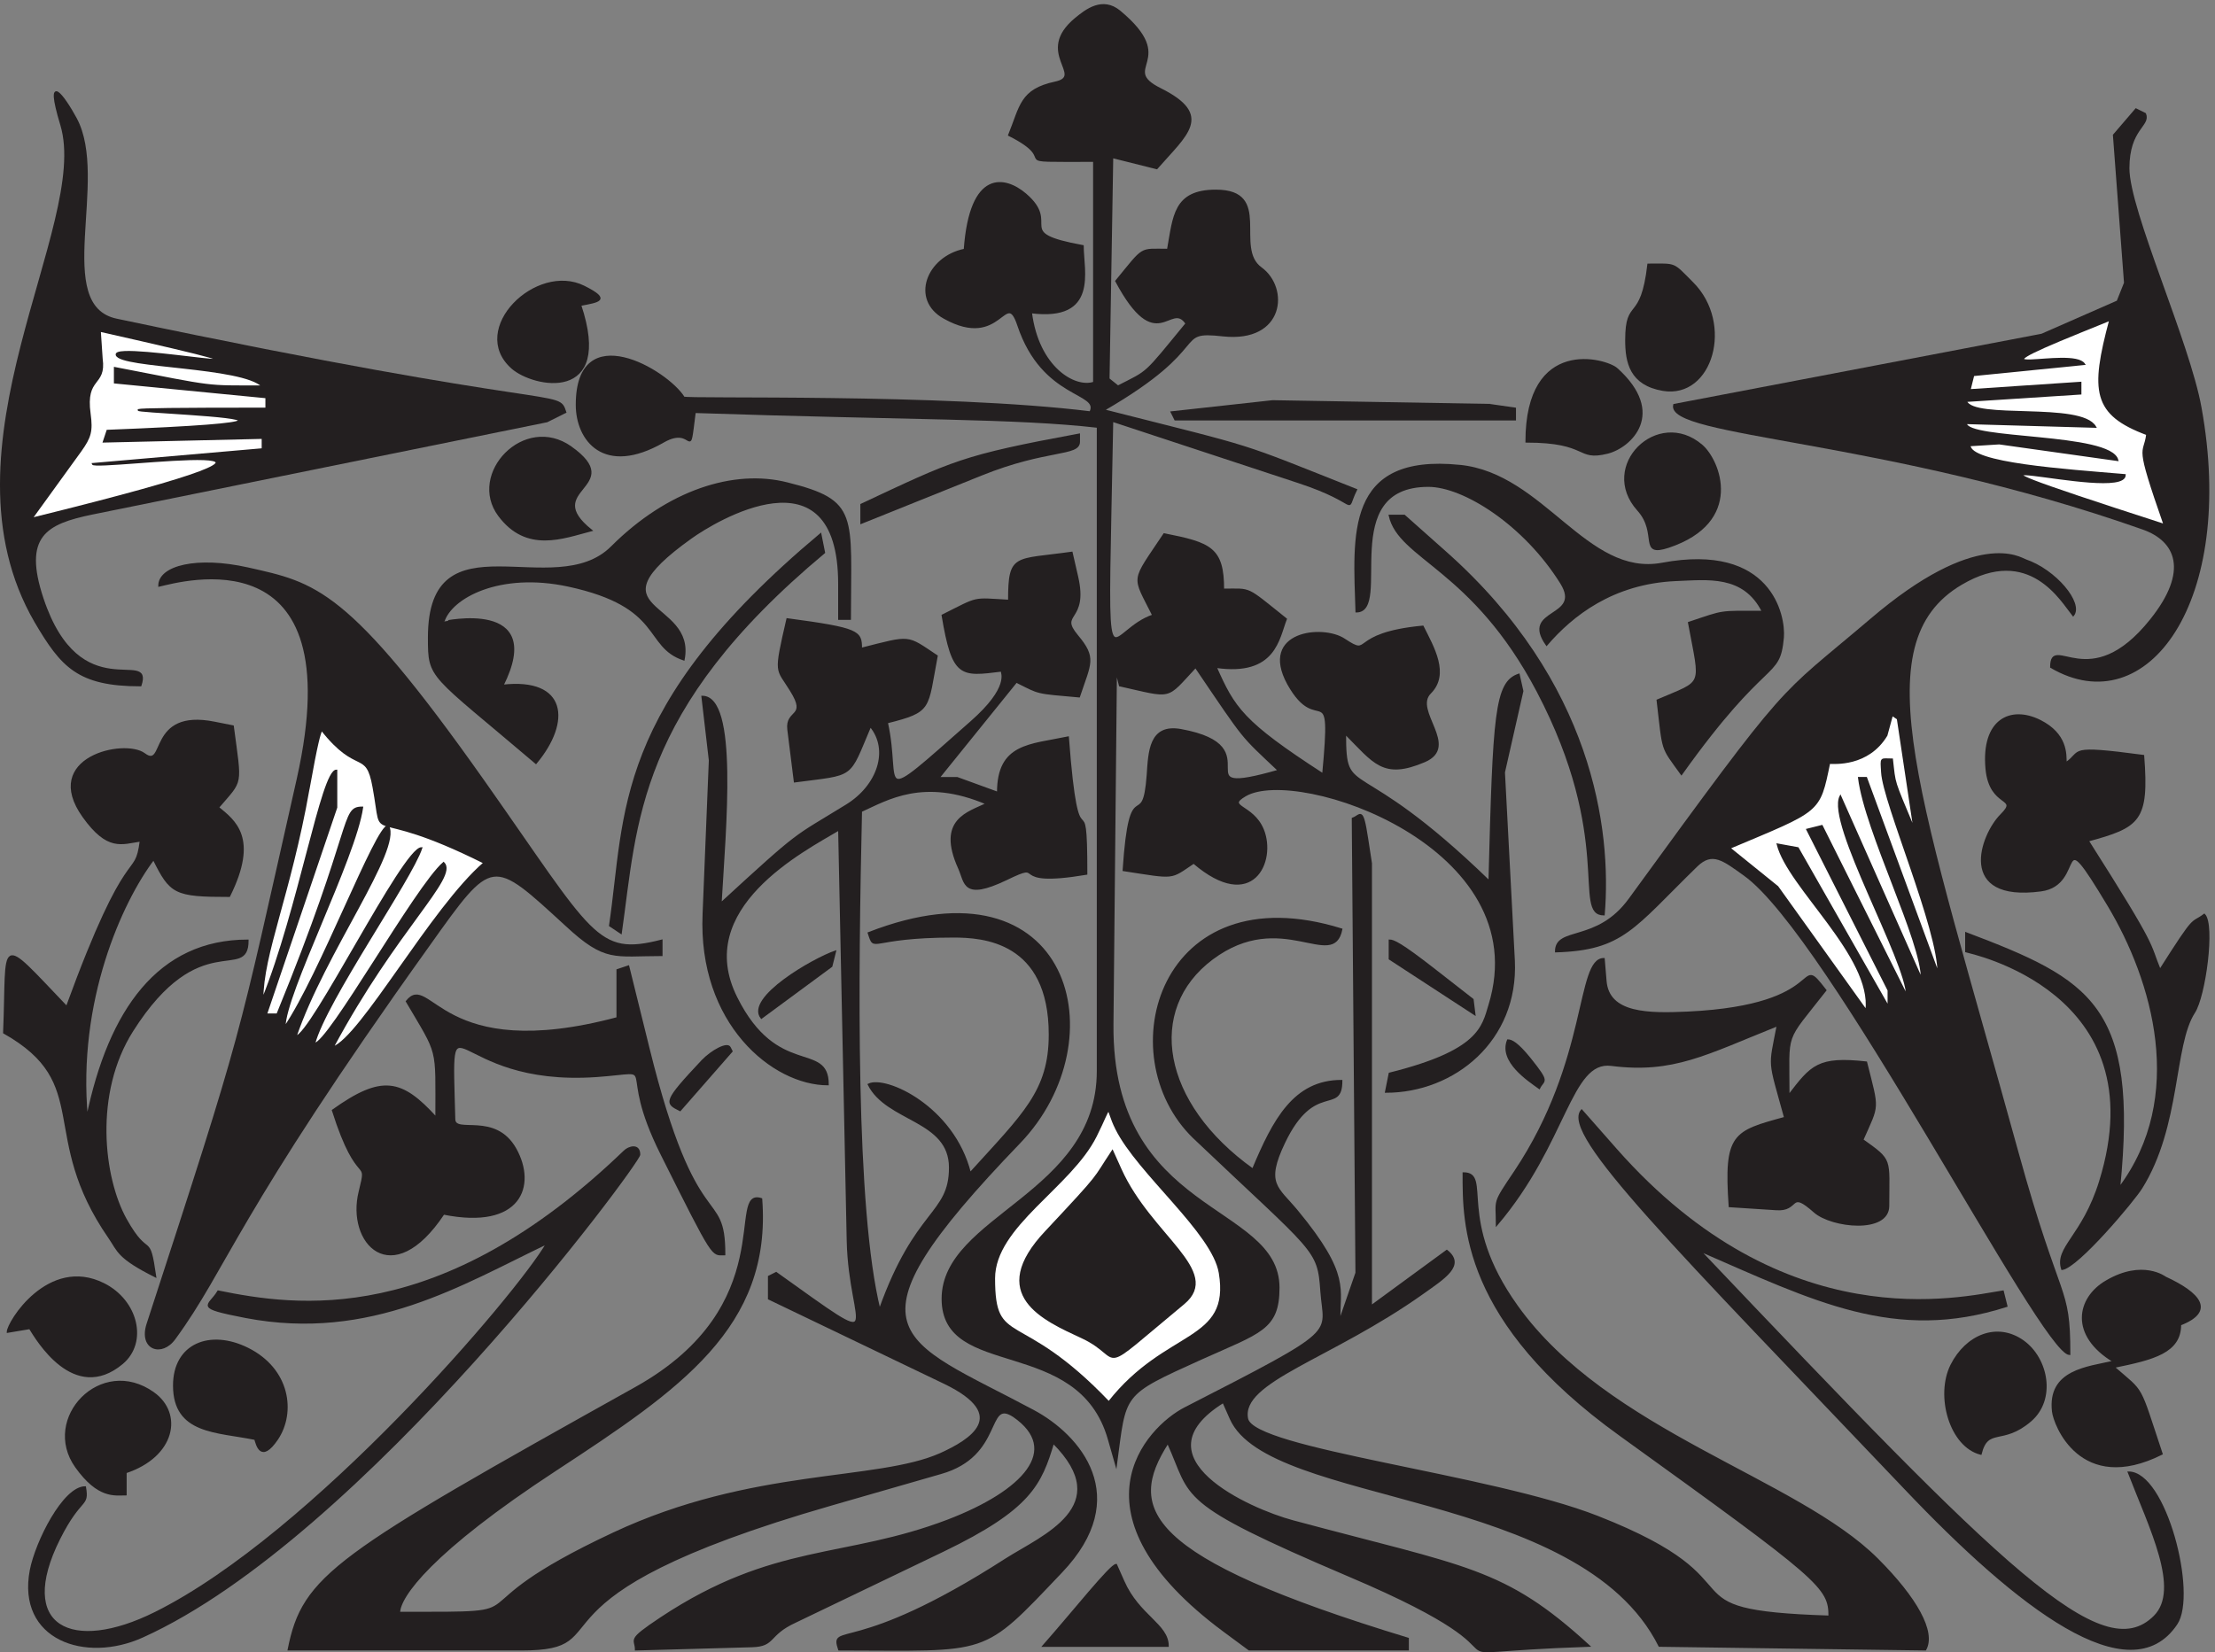 <svg xmlns="http://www.w3.org/2000/svg" xml:space="preserve" width="286.689" height="213.902"><rect width="100%" height="100%" fill="#808080" stroke="none"/><path d="M1089.73 1596.92c58.03-48.32-2-54.86 39.58-75.53 51.69-25.81 24.96-44.48-3.6-77.27l-43.18 10.82-3.6-215.77 9.02-7.24c30.79 15.79 24.51 9.95 66.55 61.14-15.54 23.2-28.56-33.23-68.37 41.34 28.1 34.19 22.27 30.61 50.38 30.61 5.82 32.09 5.82 57.56 46.72 57.56 55.29 0 16.62-55.81 44.04-75.53 26.78-19.53 22.05-71.94-36.84-65.67-50.78 5.67-7.89-9.85-116.41-72.56 155.99-39.59 125.6-29.91 245.84-77.53-12.34-24.77 7.19-13.52-56.61 7.41l-180.72 59.57-1.77-88.34c-3.6-176.871-1.6-115.301 41.35-100.91-19.99 40.2-21.36 30.78 10.8 79.1 45.18-8.98 57.52-13.52 57.52-53.9 28.1 0 20.9 3.32 61.11-28.77-7.42-18.669-10.33-55.126-68.31-46.751 17.76-39.769 25.42-53.289 104.3-104.308 9.42 100.035-4.29 34.363-34.16 88.086-27.42 50.582 33.93 57.125 54.83 43.171 27.88-18.402 2.69 5.579 76.43 12.559 10.11-20.234 25.59-46.312 7.2-64.715-17.31-17.265 28.5-51.89-5.43-66.543-40.44-17.265-49.01-1.308-77.28 27.035 0-66.543 8.74-16.394 140.22-143.898 4.29 162.738 5.83 193.785 28.73 201.375l3.61-16.137-17.94-79.101 9.65-183.407c3.6-77.535-58.43-127.675-124.75-127.675l3.6 17.961c87.68 21.808 90.6 45.175 97.1 66.543 47.64 154.628-186.77 233.554-237.32 204.078-20-11.688 6.96-8.719 17.07-33.227 12.57-30.613-10.11-81.371-67.45-32.355-23.59-15.786-17.08-15.09-68.32-7.243 6.52 98.204 19.14 34.364 23.42 92.622 1.55 22.5 2 49.449 32.33 44.043 91.68-16.657-3.6-67.852 95.28-39.594-37.99 36.015-31.02 27.211-80.89 100.73-29.64-31.746-21.35-29.652-73.73-17.969l-3.6 14.391-3.37-344.312C1081.21 424 1244.35 436.82 1244.35 354.582c0-40.473-17.94-43.352-75.51-69.25-78.66-35.672-73.23-32.531-82.71-103.352l-7.2 25.211c-29.19 102.207-161.758 57.731-161.758 136.571 0 80.5 151.018 101.429 151.018 221.609v627.059c-79.792 9.16-182.948 7.41-391.948 14.39-6.566-52.16 0-11.25-30.613-28.78-57.977-33.32-84.481 1.74-84.481 35.93 0 85.38 87.848 33.49 104.301 7.24 1.539-2.53 252.348 3.31 395.551-14.39 10.11 20.23-46.1 12.56-70.148 84.5-12.567 37.51-16.164-23.89-71.911 7.16-32.617 17.96-16.394 59.3 19.762 66.54 5.656 78.23 39.582 70.82 59.348 53.9 34.839-29.83-14.395-37.5 55.749-50.32 0-24.25 14.62-72.83-50.38-64.71 6.74-53.47 42.27-74.66 61.17-68.29v215.67c-92.586 0-28.55-2-82.703 25.21 11.422 28.08 11.195 44.04 44.953 51.28 29.64 6.28-20.05 28.95 19.76 62.01 10.34 8.54 26.28 21.1 43.13 7.15" style="fill:#231f20;fill-opacity:1;fill-rule:evenodd;stroke:none" transform="matrix(.133 0 0 -.133 0 213.865)"/><path d="M1089.73 1596.92c58.03-48.32-2-54.86 39.58-75.53 51.69-25.81 24.96-44.48-3.6-77.27l-43.18 10.82-3.6-215.77 9.02-7.24c30.79 15.79 24.51 9.95 66.55 61.14-15.54 23.2-28.56-33.23-68.37 41.34 28.1 34.19 22.27 30.61 50.38 30.61 5.82 32.09 5.82 57.56 46.72 57.56 55.29 0 16.62-55.81 44.04-75.53 26.78-19.53 22.05-71.94-36.84-65.67-50.78 5.67-7.89-9.85-116.41-72.56 155.99-39.59 125.6-29.91 245.84-77.53-12.34-24.77 7.19-13.52-56.61 7.41l-180.72 59.57-1.77-88.34c-3.6-176.871-1.6-115.301 41.35-100.91-19.99 40.2-21.36 30.78 10.8 79.1 45.18-8.98 57.52-13.52 57.52-53.9 28.1 0 20.9 3.32 61.11-28.77-7.42-18.669-10.33-55.126-68.31-46.751 17.76-39.769 25.42-53.289 104.3-104.308 9.42 100.035-4.29 34.363-34.16 88.086-27.42 50.582 33.93 57.125 54.83 43.171 27.88-18.402 2.69 5.579 76.43 12.559 10.11-20.234 25.59-46.312 7.2-64.715-17.31-17.265 28.5-51.89-5.43-66.543-40.44-17.265-49.01-1.308-77.28 27.035 0-66.543 8.74-16.394 140.22-143.898 4.29 162.738 5.83 193.785 28.73 201.375l3.61-16.137-17.94-79.101 9.65-183.407c3.6-77.535-58.43-127.675-124.75-127.675l3.6 17.961c87.68 21.808 90.6 45.175 97.1 66.543 47.64 154.628-186.77 233.554-237.32 204.078-20-11.688 6.96-8.719 17.07-33.227 12.57-30.613-10.11-81.371-67.45-32.355-23.59-15.786-17.08-15.09-68.32-7.243 6.52 98.204 19.14 34.364 23.42 92.622 1.55 22.5 2 49.449 32.33 44.043 91.68-16.657-3.6-67.852 95.28-39.594-37.99 36.015-31.02 27.211-80.89 100.73-29.64-31.746-21.35-29.652-73.73-17.969l-3.6 14.391-3.37-344.312C1081.21 424 1244.35 436.82 1244.35 354.582c0-40.473-17.94-43.352-75.51-69.25-78.66-35.672-73.23-32.531-82.71-103.352l-7.2 25.211c-29.19 102.207-161.758 57.731-161.758 136.571 0 80.5 151.018 101.429 151.018 221.609v627.059c-79.792 9.16-182.948 7.41-391.948 14.39-6.566-52.16 0-11.25-30.613-28.78-57.977-33.32-84.481 1.74-84.481 35.93 0 85.38 87.848 33.49 104.301 7.24 1.539-2.53 252.348 3.31 395.551-14.39 10.11 20.23-46.1 12.56-70.148 84.5-12.567 37.51-16.164-23.89-71.911 7.16-32.617 17.96-16.394 59.3 19.762 66.54 5.656 78.23 39.582 70.82 59.348 53.9 34.839-29.83-14.395-37.5 55.749-50.32 0-24.25 14.62-72.83-50.38-64.71 6.74-53.47 42.27-74.66 61.17-68.29v215.67c-92.586 0-28.55-2-82.703 25.21 11.422 28.08 11.195 44.04 44.953 51.28 29.64 6.28-20.05 28.95 19.76 62.01 10.34 8.54 26.28 21.1 43.13 7.15z" style="fill:none;stroke:#231f20;stroke-width:1.667;stroke-linecap:butt;stroke-linejoin:miter;stroke-miterlimit:10;stroke-dasharray:none;stroke-opacity:1" transform="matrix(.133 0 0 -.133 0 213.865)"/><path d="M73.91 1492.63c31.942-59.29-24.238-182.68 39.797-195.7 437.719-92.37 428.965-67.17 436.594-90.13l-17.965-8.98-442.68-89.86c-44.719-9.24-68.543-21.35-48.101-82.7 36.187-108.315 107.664-47.42 95.3-84.49-60.914 0-76.847 18.421-102.476 62-98.645 169.9 54.601 386.07 25.176 483.59-16.422 54.15 2.668 27.85 14.355 6.27" style="fill:#231f20;fill-opacity:1;fill-rule:evenodd;stroke:none" transform="matrix(.133 0 0 -.133 0 213.865)"/><path d="M73.91 1492.63c31.942-59.29-24.238-182.68 39.797-195.7 437.719-92.37 428.965-67.17 436.594-90.13l-17.965-8.98-442.68-89.86c-44.719-9.24-68.543-21.35-48.101-82.7 36.187-108.315 107.664-47.42 95.3-84.49-60.914 0-76.847 18.421-102.476 62-98.645 169.9 54.601 386.07 25.176 483.59-16.422 54.15 2.668 27.85 14.355 6.27z" style="fill:none;stroke:#231f20;stroke-width:1.667;stroke-linecap:butt;stroke-linejoin:miter;stroke-miterlimit:10;stroke-dasharray:none;stroke-opacity:1" transform="matrix(.133 0 0 -.133 0 213.865)"/><path d="M2087.64 1497.21c4.71-11.71-16.2-14.15-16.2-53.04 0-41.14 58.68-169.04 70.15-232.87 34.14-188.12-52.39-307.265-145.65-252.655 0 33.742 37.29-29 97.09 45.855 38.44 47.89 24.94 77.33-7.41 88.79-250.59 88.57-464.33 89.7-456.48 120.71l357.8 68.32 73.74 32.36 7.17 17.98-10.8 143.87 21.59 25.17 9-4.49" style="fill:#231f20;fill-opacity:1;fill-rule:evenodd;stroke:none" transform="matrix(.133 0 0 -.133 0 213.865)"/><path d="M2087.64 1497.21c4.71-11.71-16.2-14.15-16.2-53.04 0-41.14 58.68-169.04 70.15-232.87 34.14-188.12-52.39-307.265-145.65-252.655 0 33.742 37.29-29 97.09 45.855 38.44 47.89 24.94 77.33-7.41 88.79-250.59 88.57-464.33 89.7-456.48 120.71l357.8 68.32 73.74 32.36 7.17 17.98-10.8 143.87 21.59 25.17z" style="fill:none;stroke:#231f20;stroke-width:1.667;stroke-linecap:butt;stroke-linejoin:miter;stroke-miterlimit:10;stroke-dasharray:none;stroke-opacity:1" transform="matrix(.133 0 0 -.133 0 213.865)"/><path d="M1647.14 1332.61c39.57-39.55 18.88-112.15-28.77-104.28-31.7 5.4-35.97 26.97-35.97 48.55 0 42.02 14.83 15.5 21.58 73.71 27.88 0 23.16 2.03 43.16-17.98" style="fill:#231f20;fill-opacity:1;fill-rule:evenodd;stroke:none" transform="matrix(.133 0 0 -.133 0 213.865)"/><path d="M1647.14 1332.61c39.57-39.55 18.88-112.15-28.77-104.28-31.7 5.4-35.97 26.97-35.97 48.55 0 42.02 14.83 15.5 21.58 73.71 27.88 0 23.16 2.03 43.16-17.98z" style="fill:none;stroke:#231f20;stroke-width:1.667;stroke-linecap:butt;stroke-linejoin:miter;stroke-miterlimit:10;stroke-dasharray:none;stroke-opacity:1" transform="matrix(.133 0 0 -.133 0 213.865)"/><path d="M568.383 1329.05c26.527-13.26 13.715-14.61-3.59-17.98 31.91-95.55-45.855-79.59-66.531-61.15-42.25 37.54 23.828 102.29 70.121 79.13" style="fill:#231f20;fill-opacity:1;fill-rule:evenodd;stroke:none" transform="matrix(.133 0 0 -.133 0 213.865)"/><path d="M568.383 1329.05c26.527-13.26 13.715-14.61-3.59-17.98 31.91-95.55-45.855-79.59-66.531-61.15-42.25 37.54 23.828 102.29 70.121 79.13z" style="fill:none;stroke:#231f20;stroke-width:1.667;stroke-linecap:butt;stroke-linejoin:miter;stroke-miterlimit:10;stroke-dasharray:none;stroke-opacity:1" transform="matrix(.133 0 0 -.133 0 213.865)"/><path d="M2024.72 1284.99c-121.8-49.43-8.09-13.93 3.58-31.45l-107.86-10.79-3.58-14.37 107.86 7.18v-10.77l-111.46-7.2c6.97-19.09 112.13-1.12 125.84-25.16l-125.84 3.59c0-16.85 140.89-9.65 147.42-35.94l-115.06 16.18-28.76-1.8c0-17.75 92.8-23.82 151-28.76 0-28.75-249.21 44.48 38.43-48.52-28.99 82.89-19.56 66.27-16.86 88.07-52.35 19.54-54.59 41.77-35.95 111.42l-28.76-11.68" style="fill:#fff;fill-opacity:1;fill-rule:evenodd;stroke:none" transform="matrix(.133 0 0 -.133 0 213.865)"/><path d="M2024.72 1284.99c-121.8-49.43-8.09-13.93 3.58-31.45l-107.86-10.79-3.58-14.37 107.86 7.18v-10.77l-111.46-7.2c6.97-19.09 112.13-1.12 125.84-25.16l-125.84 3.59c0-16.85 140.89-9.65 147.42-35.94l-115.06 16.18-28.76-1.8c0-17.75 92.8-23.82 151-28.76 0-28.75-249.21 44.48 38.43-48.52-28.99 82.89-19.56 66.27-16.86 88.07-52.35 19.54-54.59 41.77-35.95 111.42z" style="fill:none;stroke:#231f20;stroke-width:1.667;stroke-linecap:butt;stroke-linejoin:miter;stroke-miterlimit:10;stroke-dasharray:none;stroke-opacity:1" transform="matrix(.133 0 0 -.133 0 213.865)"/><path d="M99.078 1258.92c3.824-27.41-16.863-16.63-11.683-53.92 2.226-16.62.66-22.46-9.004-35.95l-47.641-65.83c365.676 90.1 61.133 46.06 59.324 53.25l165.414 14.38v10.78l-154.601-3.59 3.582 10.78c365.429 14.16-204.293 21.57 154.636 21.57v10.79l-147.437 14.37v14.39c101.57-19.78 86.305-17.75 143.82-17.98-19.785 19.77-137.98 18.2-142.047 30.55-4.937 14.83 231.067-32.35-16.172 23.37l1.81-26.96" style="fill:#fff;fill-opacity:1;fill-rule:evenodd;stroke:none" transform="matrix(.133 0 0 -.133 0 213.865)"/><path d="M99.078 1258.92c3.824-27.41-16.863-16.63-11.683-53.92 2.226-16.62.66-22.46-9.004-35.95l-47.641-65.83c365.676 90.1 61.133 46.06 59.324 53.25l165.414 14.38v10.78l-154.601-3.59 3.582 10.78c365.429 14.16-204.293 21.57 154.636 21.57v10.79l-147.437 14.37v14.39c101.57-19.78 86.305-17.75 143.82-17.98-19.785 19.77-137.98 18.2-142.047 30.55-4.937 14.83 231.067-32.35-16.172 23.37z" style="fill:none;stroke:#231f20;stroke-width:1.667;stroke-linecap:butt;stroke-linejoin:miter;stroke-miterlimit:10;stroke-dasharray:none;stroke-opacity:1" transform="matrix(.133 0 0 -.133 0 213.865)"/><path d="M1573.4 1249.07c48.31-43.62 13.25-76.23-8.99-81.85-30.78-7.64-17.52 10.79-79.09 10.79 0 102.53 77.74 80.27 88.08 71.06" style="fill:#231f20;fill-opacity:1;fill-rule:evenodd;stroke:none" transform="matrix(.133 0 0 -.133 0 213.865)"/><path d="M1573.4 1249.07c48.31-43.62 13.25-76.23-8.99-81.85-30.78-7.64-17.52 10.79-79.09 10.79 0 102.53 77.74 80.27 88.08 71.06z" style="fill:none;stroke:#231f20;stroke-width:1.667;stroke-linecap:butt;stroke-linejoin:miter;stroke-miterlimit:10;stroke-dasharray:none;stroke-opacity:1" transform="matrix(.133 0 0 -.133 0 213.865)"/><path d="m1449.32 1214.03 25.16-3.61v-10.82h-330.85l-3.59 7.21 98.45 10.83 210.83-3.61" style="fill:#231f20;fill-opacity:1;fill-rule:evenodd;stroke:none" transform="matrix(.133 0 0 -.133 0 213.865)"/><path d="m1449.32 1214.03 25.16-3.61v-10.82h-330.85l-3.59 7.21 98.45 10.83z" style="fill:none;stroke:#231f20;stroke-width:1.667;stroke-linecap:butt;stroke-linejoin:miter;stroke-miterlimit:10;stroke-dasharray:none;stroke-opacity:1" transform="matrix(.133 0 0 -.133 0 213.865)"/><path d="M1050.18 1177.99c0-13.71-31.23-6.29-95.262-32.13l-116.824-46.97v17.98c90.765 42.47 97.058 46.97 212.086 68.31v-7.19" style="fill:#231f20;fill-opacity:1;fill-rule:evenodd;stroke:none" transform="matrix(.133 0 0 -.133 0 213.865)"/><path d="M1050.18 1177.99c0-13.71-31.23-6.29-95.262-32.13l-116.824-46.97v17.98c90.765 42.47 97.058 46.97 212.086 68.31z" style="fill:none;stroke:#231f20;stroke-width:1.667;stroke-linecap:butt;stroke-linejoin:miter;stroke-miterlimit:10;stroke-dasharray:none;stroke-opacity:1" transform="matrix(.133 0 0 -.133 0 213.865)"/><path d="M1656.07 1174.46c17.31-14.83 40.91-74.38-32.37-98.87-29.22-9.66-9.22 13.26-29.67 35.96-38.44 42.68 19.33 99.54 62.04 62.91" style="fill:#231f20;fill-opacity:1;fill-rule:evenodd;stroke:none" transform="matrix(.133 0 0 -.133 0 213.865)"/><path d="M1656.07 1174.46c17.31-14.83 40.91-74.38-32.37-98.87-29.22-9.66-9.22 13.26-29.67 35.96-38.44 42.68 19.33 99.54 62.04 62.91z" style="fill:none;stroke:#231f20;stroke-width:1.667;stroke-linecap:butt;stroke-linejoin:miter;stroke-miterlimit:10;stroke-dasharray:none;stroke-opacity:1" transform="matrix(.133 0 0 -.133 0 213.865)"/><path d="M555.73 1172.66c54.586-39.11-30.777-40.46 19.77-80.93-27.633-7.18-62.902-21.57-89.855 14.4-30.329 40.46 24.71 98.91 70.085 66.53" style="fill:#231f20;fill-opacity:1;fill-rule:evenodd;stroke:none" transform="matrix(.133 0 0 -.133 0 213.865)"/><path d="M555.73 1172.66c54.586-39.11-30.777-40.46 19.77-80.93-27.633-7.18-62.902-21.57-89.855 14.4-30.329 40.46 24.71 98.91 70.085 66.53z" style="fill:none;stroke:#231f20;stroke-width:1.667;stroke-linecap:butt;stroke-linejoin:miter;stroke-miterlimit:10;stroke-dasharray:none;stroke-opacity:1" transform="matrix(.133 0 0 -.133 0 213.865)"/><path d="M1420.61 1154.69c81.55-8.1 123.12-108.99 196.82-95.29 105.85 19.78 119.55-50.79 117.76-71.916-3.81-42.015-15.06-15.515-98.88-133.043-20 27.872-17.3 20-23.36 71.918 45.85 19.774 42.45 11.465 30.55 75.521 35.72 11.9 28.09 10.77 71.91 10.77-18.43 36.87-53.92 31.7-84.49 30.57-61.58-2.7-101.13-34.16-125.83-62.923-25.18 35.513 35.49 25.403 14.16 60.003-35.52 57.09-94.61 94.62-129.22 94.62-90.55 0-35.28-122.27-70.1-122.27-2.24 74.17-10.78 153.27 100.68 142.04" style="fill:#231f20;fill-opacity:1;fill-rule:evenodd;stroke:none" transform="matrix(.133 0 0 -.133 0 213.865)"/><path d="M1420.61 1154.69c81.55-8.1 123.12-108.99 196.82-95.29 105.85 19.78 119.55-50.79 117.76-71.916-3.81-42.015-15.06-15.515-98.88-133.043-20 27.872-17.3 20-23.36 71.918 45.85 19.774 42.45 11.465 30.55 75.521 35.72 11.9 28.09 10.77 71.91 10.77-18.43 36.87-53.92 31.7-84.49 30.57-61.58-2.7-101.13-34.16-125.83-62.923-25.18 35.513 35.49 25.403 14.16 60.003-35.52 57.09-94.61 94.62-129.22 94.62-90.55 0-35.28-122.27-70.1-122.27-2.24 74.17-10.78 153.27 100.68 142.04z" style="fill:none;stroke:#231f20;stroke-width:1.667;stroke-linecap:butt;stroke-linejoin:miter;stroke-miterlimit:10;stroke-dasharray:none;stroke-opacity:1" transform="matrix(.133 0 0 -.133 0 213.865)"/><path d="M766.145 1137.63c69.449-17.32 61.125-30.56 61.125-132.16h-10.774v34.16c0 135.98-122.305 60.47-143.879 44.95-102.949-73.48 4.492-60.01-7.199-118.662-38.891 13.035-18.641 51.702-112.371 71.912-67 14.4-114.211-11.46-121.41-35.04 0-.24 99.808 22.46 57.551-62.048 61.816 6.973 66.105-35.062 32.375-75.508-103.844 88.317-104.301 81.364-104.301 122.262 0 120.464 122.277 32.354 178.039 88.104 54.617 54.6 118.91 75.29 170.844 62.03" style="fill:#231f20;fill-opacity:1;fill-rule:evenodd;stroke:none" transform="matrix(.133 0 0 -.133 0 213.865)"/><path d="M766.145 1137.63c69.449-17.32 61.125-30.56 61.125-132.16h-10.774v34.16c0 135.98-122.305 60.47-143.879 44.95-102.949-73.48 4.492-60.01-7.199-118.662-38.891 13.035-18.641 51.702-112.371 71.912-67 14.4-114.211-11.46-121.41-35.04 0-.24 99.808 22.46 57.551-62.048 61.816 6.973 66.105-35.062 32.375-75.508-103.844 88.317-104.301 81.364-104.301 122.262 0 120.464 122.277 32.354 178.039 88.104 54.617 54.6 118.91 75.29 170.844 62.03z" style="fill:none;stroke:#231f20;stroke-width:1.667;stroke-linecap:butt;stroke-linejoin:miter;stroke-miterlimit:10;stroke-dasharray:none;stroke-opacity:1" transform="matrix(.133 0 0 -.133 0 213.865)"/><path d="M1407.1 1070.19c141.81-126.092 160.7-269.038 153.73-352.436-30.35 0 11.01 73.488-64.72 217.57-63.17 119.816-134.41 128.556-143.85 170.826h14.38l40.46-35.96" style="fill:#231f20;fill-opacity:1;fill-rule:evenodd;stroke:none" transform="matrix(.133 0 0 -.133 0 213.865)"/><path d="M1407.1 1070.19c141.81-126.092 160.7-269.038 153.73-352.436-30.35 0 11.01 73.488-64.72 217.57-63.17 119.816-134.41 128.556-143.85 170.826h14.38z" style="fill:none;stroke:#231f20;stroke-width:1.667;stroke-linecap:butt;stroke-linejoin:miter;stroke-miterlimit:10;stroke-dasharray:none;stroke-opacity:1" transform="matrix(.133 0 0 -.133 0 213.865)"/><path d="m800.324 1079.13 1.797-9.01C618.238 916.668 619.586 806.773 604.293 699.816l-10.781 7.18c16.179 109.207 2.468 211.449 205.019 381.114l1.793-8.98" style="fill:#231f20;fill-opacity:1;fill-rule:evenodd;stroke:none" transform="matrix(.133 0 0 -.133 0 213.865)"/><path d="m800.324 1079.13 1.797-9.01C618.238 916.668 619.586 806.773 604.293 699.816l-10.781 7.18c16.179 109.207 2.468 211.449 205.019 381.114z" style="fill:none;stroke:#231f20;stroke-width:1.667;stroke-linecap:butt;stroke-linejoin:miter;stroke-miterlimit:10;stroke-dasharray:none;stroke-opacity:1" transform="matrix(.133 0 0 -.133 0 213.865)"/><path d="M1048.37 1046.78c10.33-44.72-19.11-34.61 0-57.53 18.2-21.801 12.84-26.266 1.8-59.301-42.94 3.809-37.77 2.692-61.092 14.383l-75.539-93.516h18.008l39.523-14.382c0 47.414 31.25 46.101 68.32 53.914 10.33-136.793 17.95-33.032 17.95-132.985-80.399-13.527-36.61 14.844-78.192-5.386-41.984-20.028-39.527-3.414-45.847 10.773-21.567 47.609 9.23 54.18 26.988 62.91-61.598 26.27-96.859 4.27-122.238-7.222-3.613-160.438-6.524-386.286 17.957-485.383 35.312 99.097 68.316 92.136 68.316 138.437 0 46.953-61.094 44.918-79.101 80.906 16.402 8.34 82.711-21.8 98.863-86.293 52.168 57.532 77.344 79.793 77.344 134.829 0 91.48-65.203 95.289-93.496 95.289-83.364 0-76.192-16.157-82.711 3.613 197.077 76.836 242.717-104.488 146.965-204.047-180.422-187.43-117.973-190.578 13.292-260.914 45.15-24.035 97.06-84.062 27.39-157.09C954.219-4.898 964.801 2.07 816.48 2.262c-8.976 27.187 13.243-8.07 162.668 88.132 35.312 22.461 107.892 51.227 45.842 113.219-12.13-40.453-22.22-64.226-106.935-105.14L773.996 29.25c-27.437-12.602-19.308-23.18-42.234-23.828l-113.059-3.16c0 11.039-9.226 8.34 24.277 30.61 110.352 73.218 178.868 56.8 279.54 95.218 73.933 28.371 111.05 68.828 63.851 101.398-27.637 17.93-9.68-38.218-70.824-55.492l-106.289-30.601C492.203 52.172 609.926 2.262 507.051 2.262H280.734c14.395 72.37 44.743 91.219 338.219 255.074 142.453 79.789 87.629 195.047 121.988 183.617 9.481-124.515-79.55-184.734-199.531-263.41C418.719 97.355 388.574 53.488 388.574 38.25c151.031 0 39.574-1.84 208.563 77.297 135.277 63.375 256.16 49.648 318.207 77.297 28.742 13.004 68.969 37.301 4.062 68.758l-171.242 82.222v21.606l7.176 3.613c112.605-80.449 71.473-54.836 69.469 31.195l-8.329 400.274c-34.406-20.492-143.605-76.184-99.765-163.59 39.527-79.332 88.98-42.754 88.98-84.524-53.515 0-125.847 59.567-121.132 166.086l6.07 149.407-7.223 62.058c34.41 0 22.27-127.207 18.008-201.351 79.551 73.027 68.969 62.652 122.234 95.488 30.801 18.848 42.688 53.918 23.375 77.098-22.019-51.684-14.144-46.102-73.683-53.981l-6.321 50.567c-2.457 19.832 19.563 11.035 2.461 38.222-13.695 22.457-16.152 13.922-3.363 69.418 70.121-9.394 71.93-12.086 71.93-28.765 49.207 12.41 43.586 12.871 73.683-7.161-9.882-51.683-4.464-53.718-48.504-64.754 13.895-62.453-15.75-85.57 82.008.723 37.973 33.492 29.446 47.414 29.446 49.649-39.778-4.926-47.45-6.762-57.532 53.918 36.414 18.19 28.289 16.42 64.703 14.38 0 45.84 5.618 38.88 61.145 46.76l5.37-23.38" style="fill:#231f20;fill-opacity:1;fill-rule:evenodd;stroke:none" transform="matrix(.133 0 0 -.133 0 213.865)"/><path d="M1048.37 1046.78c10.33-44.72-19.11-34.61 0-57.53 18.2-21.801 12.84-26.266 1.8-59.301-42.94 3.809-37.77 2.692-61.092 14.383l-75.539-93.516h18.008l39.523-14.382c0 47.414 31.25 46.101 68.32 53.914 10.33-136.793 17.95-33.032 17.95-132.985-80.399-13.527-36.61 14.844-78.192-5.386-41.984-20.028-39.527-3.414-45.847 10.773-21.567 47.609 9.23 54.18 26.988 62.91-61.598 26.27-96.859 4.27-122.238-7.222-3.613-160.438-6.524-386.286 17.957-485.383 35.312 99.097 68.316 92.136 68.316 138.437 0 46.953-61.094 44.918-79.101 80.906 16.402 8.34 82.711-21.8 98.863-86.293 52.168 57.532 77.344 79.793 77.344 134.829 0 91.48-65.203 95.289-93.496 95.289-83.364 0-76.192-16.157-82.711 3.613 197.077 76.836 242.717-104.488 146.965-204.047-180.422-187.43-117.973-190.578 13.292-260.914 45.15-24.035 97.06-84.062 27.39-157.09C954.219-4.898 964.801 2.07 816.48 2.262c-8.976 27.187 13.243-8.07 162.668 88.132 35.312 22.461 107.892 51.227 45.842 113.219-12.13-40.453-22.22-64.226-106.935-105.14L773.996 29.25c-27.437-12.602-19.308-23.18-42.234-23.828l-113.059-3.16c0 11.039-9.226 8.34 24.277 30.61 110.352 73.218 178.868 56.8 279.54 95.218 73.933 28.371 111.05 68.828 63.851 101.398-27.637 17.93-9.68-38.218-70.824-55.492l-106.289-30.601C492.203 52.172 609.926 2.262 507.051 2.262H280.734c14.395 72.37 44.743 91.219 338.219 255.074 142.453 79.789 87.629 195.047 121.988 183.617 9.481-124.515-79.55-184.734-199.531-263.41C418.719 97.355 388.574 53.488 388.574 38.25c151.031 0 39.574-1.84 208.563 77.297 135.277 63.375 256.16 49.648 318.207 77.297 28.742 13.004 68.969 37.301 4.062 68.758l-171.242 82.222v21.606l7.176 3.613c112.605-80.449 71.473-54.836 69.469 31.195l-8.329 400.274c-34.406-20.492-143.605-76.184-99.765-163.59 39.527-79.332 88.98-42.754 88.98-84.524-53.515 0-125.847 59.567-121.132 166.086l6.07 149.407-7.223 62.058c34.41 0 22.27-127.207 18.008-201.351 79.551 73.027 68.969 62.652 122.234 95.488 30.801 18.848 42.688 53.918 23.375 77.098-22.019-51.684-14.144-46.102-73.683-53.981l-6.321 50.567c-2.457 19.832 19.563 11.035 2.461 38.222-13.695 22.457-16.152 13.922-3.363 69.418 70.121-9.394 71.93-12.086 71.93-28.765 49.207 12.41 43.586 12.871 73.683-7.161-9.882-51.683-4.464-53.718-48.504-64.754 13.895-62.453-15.75-85.57 82.008.723 37.973 33.492 29.446 47.414 29.446 49.649-39.778-4.926-47.45-6.762-57.532 53.918 36.414 18.19 28.289 16.42 64.703 14.38 0 45.84 5.618 38.88 61.145 46.76z" style="fill:none;stroke:#231f20;stroke-width:1.667;stroke-linecap:butt;stroke-linejoin:miter;stroke-miterlimit:10;stroke-dasharray:none;stroke-opacity:1" transform="matrix(.133 0 0 -.133 0 213.865)"/><path d="M1970.79 1062.93c29.46-9.86 56.2-42.24 46.74-53.92-11.24 13.94-42.48 69.67-108.79 30.57-98.64-58.197-40.22-208.779 54.63-552.885 41.83-151.664 50.59-127.621 50.59-196.855-27.2 1.129-233.76 407.695-316.47 466.574-20.47 14.621-31.02 23.356-46.08 8.981-62.27-60.696-71.94-81.598-137.34-83.61 0 24.285 40.01 7.406 71.69 51.028 159.82 219.574 141.63 192.832 234.67 271.927 104.06 89.01 146.11 59.57 150.36 58.19" style="fill:#231f20;fill-opacity:1;fill-rule:evenodd;stroke:none" transform="matrix(.133 0 0 -.133 0 213.865)"/><path d="M1970.79 1062.93c29.46-9.86 56.2-42.24 46.74-53.92-11.24 13.94-42.48 69.67-108.79 30.57-98.64-58.197-40.22-208.779 54.63-552.885 41.83-151.664 50.59-127.621 50.59-196.855-27.2 1.129-233.76 407.695-316.47 466.574-20.47 14.621-31.02 23.356-46.08 8.981-62.27-60.696-71.94-81.598-137.34-83.61 0 24.285 40.01 7.406 71.69 51.028 159.82 219.574 141.63 192.832 234.67 271.927 104.06 89.01 146.11 59.57 150.36 58.19z" style="fill:none;stroke:#231f20;stroke-width:1.667;stroke-linecap:butt;stroke-linejoin:miter;stroke-miterlimit:10;stroke-dasharray:none;stroke-opacity:1" transform="matrix(.133 0 0 -.133 0 213.865)"/><path d="M241.16 1054.86c65.606-14.83 96.406-18.66 229.254-206.774 106.547-150.992 109.461-171.91 173.512-155.512v-14.34c-46.09 0-54.621-6.531-92.836 28.973-73.047 66.977-71.465 68.106-134.184-19.984-188.121-262.95-196-312.594-246.773-382.028-12.594-17.773-34.403-10.605-26.77 13.703 96.434 296.192 86.321 265.602 146.34 531.25 54.156 241.782-114.64 192.142-134.863 187.622 0 19.11 37.098 28.09 86.32 17.09" style="fill:#231f20;fill-opacity:1;fill-rule:evenodd;stroke:none" transform="matrix(.133 0 0 -.133 0 213.865)"/><path d="M241.16 1054.86c65.606-14.83 96.406-18.66 229.254-206.774 106.547-150.992 109.461-171.91 173.512-155.512v-14.34c-46.09 0-54.621-6.531-92.836 28.973-73.047 66.977-71.465 68.106-134.184-19.984-188.121-262.95-196-312.594-246.773-382.028-12.594-17.773-34.403-10.605-26.77 13.703 96.434 296.192 86.321 265.602 146.34 531.25 54.156 241.782-114.64 192.142-134.863 187.622 0 19.11 37.098 28.09 86.32 17.09z" style="fill:none;stroke:#231f20;stroke-width:1.667;stroke-linecap:butt;stroke-linejoin:miter;stroke-miterlimit:10;stroke-dasharray:none;stroke-opacity:1" transform="matrix(.133 0 0 -.133 0 213.865)"/><path d="M1835.95 892.23c-18.21-30.132-51.25-26.968-55.74-26.968-10.12-48.782-8.1-45.184-97.12-82.723l46.75-37.754 86.33-120.476c6.52 52.82-75.76 120.019-86.33 161.828l19.79-3.598 88.12-154.629v16.172l-79.14 156.438 14.4 3.597 82.72-165.426c0 33.942-78 167.903-64.73 194.188l79.12-177.996c.89 36.187-54.62 143.617-61.14 195.98h7.19l70.14-190.59c.67 43.161-53.28 166.321-54.86 195.997-.9 15.046-1.57 12.574 9.89 12.574 2.93-25.164.45-17.754 21.59-68.324l-16.18 107.882-5.41 3.602-5.39-19.774" style="fill:#fff;fill-opacity:1;fill-rule:evenodd;stroke:none" transform="matrix(.133 0 0 -.133 0 213.865)"/><path d="M1835.95 892.23c-18.21-30.132-51.25-26.968-55.74-26.968-10.12-48.782-8.1-45.184-97.12-82.723l46.75-37.754 86.33-120.476c6.52 52.82-75.76 120.019-86.33 161.828l19.79-3.598 88.12-154.629v16.172l-79.14 156.438 14.4 3.597 82.72-165.426c0 33.942-78 167.903-64.73 194.188l79.12-177.996c.89 36.187-54.62 143.617-61.14 195.98h7.19l70.14-190.59c.67 43.161-53.28 166.321-54.86 195.997-.9 15.046-1.57 12.574 9.89 12.574 2.93-25.164.45-17.754 21.59-68.324l-16.18 107.882-5.41 3.602z" style="fill:none;stroke:#231f20;stroke-width:1.667;stroke-linecap:butt;stroke-linejoin:miter;stroke-miterlimit:10;stroke-dasharray:none;stroke-opacity:1" transform="matrix(.133 0 0 -.133 0 213.865)"/><path d="M1985.16 906.523c26.07-13.046 25.17-32.582 25.17-41.347 17.08 11.441-.67 17.293 75.5 7.191 4.94-63.59-4.04-69.008-53.92-82.691 69.2-108.785 58.64-98.211 70.1-125.844 35.95 56.633 29.44 43.586 43.14 53.922 9.89-9.867.46-79.781-9.88-95.27-20.68-31.91-13.49-110.32-51.23-170.769-7.65-12.375-62.03-77.106-77.31-79.11-6.97 21.106 20.22 31.676 36.86 85.399 57.75 185.824-128.54 223.121-130.34 223.793v17.996c121.35-46.063 166.96-70.582 149.21-248.078 66.29 88.312 33.03 202.015-10.78 275.039-53.04 88.312-20.91 20.203-65.62 14.383-81.57-10.805-58.2 54.16-38.65 73.695 18.43 18.43-10.79 6.289-14.39 44.957-4.26 47.637 23.6 60.883 52.14 46.734" style="fill:#231f20;fill-opacity:1;fill-rule:evenodd;stroke:none" transform="matrix(.133 0 0 -.133 0 213.865)"/><path d="M1985.16 906.523c26.07-13.046 25.17-32.582 25.17-41.347 17.08 11.441-.67 17.293 75.5 7.191 4.94-63.59-4.04-69.008-53.92-82.691 69.2-108.785 58.64-98.211 70.1-125.844 35.95 56.633 29.44 43.586 43.14 53.922 9.89-9.867.46-79.781-9.88-95.27-20.68-31.91-13.49-110.32-51.23-170.769-7.65-12.375-62.03-77.106-77.31-79.11-6.97 21.106 20.22 31.676 36.86 85.399 57.75 185.824-128.54 223.121-130.34 223.793v17.996c121.35-46.063 166.96-70.582 149.21-248.078 66.29 88.312 33.03 202.015-10.78 275.039-53.04 88.312-20.91 20.203-65.62 14.383-81.57-10.805-58.2 54.16-38.65 73.695 18.43 18.43-10.79 6.289-14.39 44.957-4.26 47.637 23.6 60.883 52.14 46.734z" style="fill:none;stroke:#231f20;stroke-width:1.667;stroke-linecap:butt;stroke-linejoin:miter;stroke-miterlimit:10;stroke-dasharray:none;stroke-opacity:1" transform="matrix(.133 0 0 -.133 0 213.865)"/><path d="m208.734 904.703 17.977-3.574c7.859-59.566 9.434-51.238-14.379-79.117 15.734-13.012 39.094-29.426 10.785-86.262-53.465 0-57.058 2.695-73.695 35.934-31.004-40.891-75.254-137.942-64.7-251.645 21.571 104.941 69.868 172.563 156.372 172.563 0-40.891-46.957 15.269-112.344-88.086-38.41-60.676-28.746-142.895-6.285-183.348 22.691-40.652 22.238-10.348 28.762-55.723-36.84 18.442-35.954 24.711-44.934 37.758C37.093 503.184 91.91 553.074 3.836 602.73c3.828 92.333-7.41 96.848 61.121 25.149 60.434 165.613 66.719 121.117 71.887 161.805-18.426-2.696-31.906-9.911-55.719 23.363-41.117 57.508 40 75.476 59.316 61.113 21.336-15.941 3.145 43.59 68.293 30.543" style="fill:#231f20;fill-opacity:1;fill-rule:evenodd;stroke:none" transform="matrix(.133 0 0 -.133 0 213.865)"/><path d="m208.734 904.703 17.977-3.574c7.859-59.566 9.434-51.238-14.379-79.117 15.734-13.012 39.094-29.426 10.785-86.262-53.465 0-57.058 2.695-73.695 35.934-31.004-40.891-75.254-137.942-64.7-251.645 21.571 104.941 69.868 172.563 156.372 172.563 0-40.891-46.957 15.269-112.344-88.086-38.41-60.676-28.746-142.895-6.285-183.348 22.691-40.652 22.238-10.348 28.762-55.723-36.84 18.442-35.954 24.711-44.934 37.758C37.093 503.184 91.91 553.074 3.836 602.73c3.828 92.333-7.41 96.848 61.121 25.149 60.434 165.613 66.719 121.117 71.887 161.805-18.426-2.696-31.906-9.911-55.719 23.363-41.117 57.508 40 75.476 59.316 61.113 21.336-15.941 3.145 43.59 68.293 30.543z" style="fill:none;stroke:#231f20;stroke-width:1.667;stroke-linecap:butt;stroke-linejoin:miter;stroke-miterlimit:10;stroke-dasharray:none;stroke-opacity:1" transform="matrix(.133 0 0 -.133 0 213.865)"/><path d="M300.414 840.055c-18.652-104.289-44.961-160.032-44.961-204.977 35.531 87.645 57.781 222.945 71.942 222.945v-35.957l-68.344-201.371h10.789c75.773 184.965 61.836 201.371 82.742 201.371-7.191-49.89-75.551-181.152-75.551-213.961 34.637 50.797 89.039 195.989 100.727 195.989 13.043-22.707-62.274-123.617-89.922-204.973 14.609 0 104.766 183.399 122.301 183.399-10.34-31.032-92.86-148.122-104.321-190.59 13.938 0 98.918 153.047 125.899 176.207 13.937-13.949-45.856-64.067-107.918-179.813 27.891 9.891 96.234 135.758 147.492 179.813-119.379 59.781-96.68 12.136-107.918 73.711-6.742 37.75-15.519 11.457-50.363 55.742-1.789-3.606-4.266-11.008-12.594-57.535" style="fill:#fff;fill-opacity:1;fill-rule:evenodd;stroke:none" transform="matrix(.133 0 0 -.133 0 213.865)"/><path d="M300.414 840.055c-18.652-104.289-44.961-160.032-44.961-204.977 35.531 87.645 57.781 222.945 71.942 222.945v-35.957l-68.344-201.371h10.789c75.773 184.965 61.836 201.371 82.742 201.371-7.191-49.89-75.551-181.152-75.551-213.961 34.637 50.797 89.039 195.989 100.727 195.989 13.043-22.707-62.274-123.617-89.922-204.973 14.609 0 104.766 183.399 122.301 183.399-10.34-31.032-92.86-148.122-104.321-190.59 13.938 0 98.918 153.047 125.899 176.207 13.937-13.949-45.856-64.067-107.918-179.813 27.891 9.891 96.234 135.758 147.492 179.813-119.379 59.781-96.68 12.136-107.918 73.711-6.742 37.75-15.519 11.457-50.363 55.742-1.789-3.606-4.266-11.008-12.594-57.535z" style="fill:none;stroke:#231f20;stroke-width:1.667;stroke-linecap:butt;stroke-linejoin:miter;stroke-miterlimit:10;stroke-dasharray:none;stroke-opacity:1" transform="matrix(.133 0 0 -.133 0 213.865)"/><path d="m1330.69 791.27 3.62-23.598V336.648l73.69 53.969c17.77-14.156-2.48-26.519-23.36-41.398-89.71-63.817-178.23-85.621-170.84-122.246 6.09-29.86 236.47-54.379 340.75-95.266 168.36-66.074 54.37-91.672 225.67-97.11 0 28.575-7.65 35.294-203.19 176.216-154.41 111.011-152.86 206.277-152.86 255.269 27.65 0-8.32-44.941 52.14-129.434 87.7-122.707 272.18-167.851 350.63-246.289 37.98-37.96 56.43-71 46.77-88.082l-258.9 3.59c-77.1 153.953-379.41 136.406-417.19 221.106l-7.18 16.211c-87.23-54.379 25.63-104.5 67.44-115.735 169.7-45.656 205.21-45.195 288.56-121.582-193.48-6.515-20.21-22.262-233.73 68.281-170.85 72.848-151.47 75.106-176.22 129.481-41.13-64.074-24.96-111.938 233.73-190.578V2.277h-154.61l-24.29 17.953c-154.62 114.606-75.29 198.02-38.19 217.106 153.53 78.641 135.75 70.125 132.6 113.73-2.89 42.016-5.37 36.832-124.07 149.641-82.69 80.234-32.82 257.527 143.86 202.738-8.11-40.937-58.44 21.75-125.88-28.777-65.63-49.25-50.13-140.922 39.58-204.945 20.21 48.273 40.21 86.285 86.3 86.285 0-33.496-26.51 1.129-55.75-60.227-19.33-40.472-6.52-43.398 12.61-66.535 52.14-63.148 40.2-76.18 41.33-106.961l16.18 46.735-3.57 442.257c7.86 2.719 9.41 12.825 14.37-20.007" style="fill:#231f20;fill-opacity:1;fill-rule:evenodd;stroke:none" transform="matrix(.133 0 0 -.133 0 213.865)"/><path d="m1330.69 791.27 3.62-23.598V336.648l73.69 53.969c17.77-14.156-2.48-26.519-23.36-41.398-89.71-63.817-178.23-85.621-170.84-122.246 6.09-29.86 236.47-54.379 340.75-95.266 168.36-66.074 54.37-91.672 225.67-97.11 0 28.575-7.65 35.294-203.19 176.216-154.41 111.011-152.86 206.277-152.86 255.269 27.65 0-8.32-44.941 52.14-129.434 87.7-122.707 272.18-167.851 350.63-246.289 37.98-37.96 56.43-71 46.77-88.082l-258.9 3.59c-77.1 153.953-379.41 136.406-417.19 221.106l-7.18 16.211c-87.23-54.379 25.63-104.5 67.44-115.735 169.7-45.656 205.21-45.195 288.56-121.582-193.48-6.515-20.21-22.262-233.73 68.281-170.85 72.848-151.47 75.106-176.22 129.481-41.13-64.074-24.96-111.938 233.73-190.578V2.277h-154.61l-24.29 17.953c-154.62 114.606-75.29 198.02-38.19 217.106 153.53 78.641 135.75 70.125 132.6 113.73-2.89 42.016-5.37 36.832-124.07 149.641-82.69 80.234-32.82 257.527 143.86 202.738-8.11-40.937-58.44 21.75-125.88-28.777-65.63-49.25-50.13-140.922 39.58-204.945 20.21 48.273 40.21 86.285 86.3 86.285 0-33.496-26.51 1.129-55.75-60.227-19.33-40.472-6.52-43.398 12.61-66.535 52.14-63.148 40.2-76.18 41.33-106.961l16.18 46.735-3.57 442.257c7.86 2.719 9.41 12.825 14.37-20.007z" style="fill:none;stroke:#231f20;stroke-width:1.667;stroke-linecap:butt;stroke-linejoin:miter;stroke-miterlimit:10;stroke-dasharray:none;stroke-opacity:1" transform="matrix(.133 0 0 -.133 0 213.865)"/><path d="m1865.55 786.098 2.68-14.414-1.79 28.832c-1.78 0-3.35-1.805-.89-14.418" style="fill:#231f20;fill-opacity:1;fill-rule:evenodd;stroke:none" transform="matrix(.133 0 0 -.133 0 213.865)"/><path d="m1865.55 786.098 2.68-14.414-1.79 28.832c-1.78 0-3.35-1.805-.89-14.418z" style="fill:none;stroke:#231f20;stroke-width:1.667;stroke-linecap:butt;stroke-linejoin:miter;stroke-miterlimit:10;stroke-dasharray:none;stroke-opacity:1" transform="matrix(.133 0 0 -.133 0 213.865)"/><path d="m1396.35 663.863 36.89-28.785 1.8-14.398-82.78 53.98v17.996c3.6 0 10.12-2.25 44.09-28.793" style="fill:#231f20;fill-opacity:1;fill-rule:evenodd;stroke:none" transform="matrix(.133 0 0 -.133 0 213.865)"/><path d="m1396.35 663.863 36.89-28.785 1.8-14.398-82.78 53.98v17.996c3.6 0 10.12-2.25 44.09-28.793z" style="fill:none;stroke:#231f20;stroke-width:1.667;stroke-linecap:butt;stroke-linejoin:miter;stroke-miterlimit:10;stroke-dasharray:none;stroke-opacity:1" transform="matrix(.133 0 0 -.133 0 213.865)"/><path d="m811.02 674.68-1.797-7.192-68.274-50.336c-15.492 19.551 51.207 57.75 71.867 64.715l-1.796-7.187" style="fill:#231f20;fill-opacity:1;fill-rule:evenodd;stroke:none" transform="matrix(.133 0 0 -.133 0 213.865)"/><path d="m811.02 674.68-1.797-7.192-68.274-50.336c-15.492 19.551 51.207 57.75 71.867 64.715z" style="fill:none;stroke:#231f20;stroke-width:1.667;stroke-linecap:butt;stroke-linejoin:miter;stroke-miterlimit:10;stroke-dasharray:none;stroke-opacity:1" transform="matrix(.133 0 0 -.133 0 213.865)"/><path d="M1562.63 653.086c2.69-32.125 41.14-32.363 80.01-30.563 140.26 6.735 103.86 60.454 133.97 21.575-41.14-52.594-35.96-37.977-35.96-102.481 22.24 29 28.54 37.535 75.52 32.363 11.9-47.417 12.14-39.992-3.59-75.511 28.99-20.668 25.16-17.528 25.16-64.27 0-26.515-55.05-20.668-71.92-5.847-25.62 22.699-13.93.453-37.76 2.484l-44.95 2.91c-4.95 70.789 4.03 72.586 53.93 86.297-16.18 58.656-15.27 47.418-7.17 89.895-70.15-28.094-101.61-46.293-161.84-38.649-40.25 5.16-43.39-75.512-111.49-155.523 0 25.625-4.28 19.105 17.96 52.136 72.38 108.547 59.57 206.758 86.33 206.758l1.8-21.574" style="fill:#231f20;fill-opacity:1;fill-rule:evenodd;stroke:none" transform="matrix(.133 0 0 -.133 0 213.865)"/><path d="M1562.63 653.086c2.69-32.125 41.14-32.363 80.01-30.563 140.26 6.735 103.86 60.454 133.97 21.575-41.14-52.594-35.96-37.977-35.96-102.481 22.24 29 28.54 37.535 75.52 32.363 11.9-47.417 12.14-39.992-3.59-75.511 28.99-20.668 25.16-17.528 25.16-64.27 0-26.515-55.05-20.668-71.92-5.847-25.62 22.699-13.93.453-37.76 2.484l-44.95 2.91c-4.95 70.789 4.03 72.586 53.93 86.297-16.18 58.656-15.27 47.418-7.17 89.895-70.15-28.094-101.61-46.293-161.84-38.649-40.25 5.16-43.39-75.512-111.49-155.523 0 25.625-4.28 19.105 17.96 52.136 72.38 108.547 59.57 206.758 86.33 206.758z" style="fill:none;stroke:#231f20;stroke-width:1.667;stroke-linecap:butt;stroke-linejoin:miter;stroke-miterlimit:10;stroke-dasharray:none;stroke-opacity:1" transform="matrix(.133 0 0 -.133 0 213.865)"/><path d="M631.297 587.43c46.305-187.457 73.742-133.067 73.742-200.496-12.355 0-9.449-6.289-61.363 97.55-44.957 89.907 2.234 80.7-62.735 75.981-145.878-10.348-142.293 93.508-138.687-42.035.441-15.047 39.559 6.965 59.57-28.996 19.547-35.282 5.164-77.993-70.136-62.922-50.586-75.985-94.196-27.875-81.813 21.566 8.98 36.192-1.141.445-26.086 79.117 47.887 34.16 66.758 30.118 100.711-7.195 0 70.816 2.906 59.344-28.785 113.293 23.152 28.996 32.601-62.266 205.027-16.191v46.753l10.774 3.598 19.781-80.023" style="fill:#231f20;fill-opacity:1;fill-rule:evenodd;stroke:none" transform="matrix(.133 0 0 -.133 0 213.865)"/><path d="M631.297 587.43c46.305-187.457 73.742-133.067 73.742-200.496-12.355 0-9.449-6.289-61.363 97.55-44.957 89.907 2.234 80.7-62.735 75.981-145.878-10.348-142.293 93.508-138.687-42.035.441-15.047 39.559 6.965 59.57-28.996 19.547-35.282 5.164-77.993-70.136-62.922-50.586-75.985-94.196-27.875-81.813 21.566 8.98 36.192-1.141.445-26.086 79.117 47.887 34.16 66.758 30.118 100.711-7.195 0 70.816 2.906 59.344-28.785 113.293 23.152 28.996 32.601-62.266 205.027-16.191v46.753l10.774 3.598z" style="fill:none;stroke:#231f20;stroke-width:1.667;stroke-linecap:butt;stroke-linejoin:miter;stroke-miterlimit:10;stroke-dasharray:none;stroke-opacity:1" transform="matrix(.133 0 0 -.133 0 213.865)"/><path d="M1488.95 577.527c19.56-24.453 13.26-19.968 9-28.718-10.57 7.629-38.89 26.027-30.57 46.671 3.59 0 9.44-2.917 21.57-17.953" style="fill:#231f20;fill-opacity:1;fill-rule:evenodd;stroke:none" transform="matrix(.133 0 0 -.133 0 213.865)"/><path d="M1488.95 577.527c19.56-24.453 13.26-19.968 9-28.718-10.57 7.629-38.89 26.027-30.57 46.671 3.59 0 9.44-2.917 21.57-17.953z" style="fill:none;stroke:#231f20;stroke-width:1.667;stroke-linecap:butt;stroke-linejoin:miter;stroke-miterlimit:10;stroke-dasharray:none;stroke-opacity:1" transform="matrix(.133 0 0 -.133 0 213.865)"/><path d="m710.328 588.301 1.793-3.59-50.281-57.473c-14.367 7.18-16.387 7.856 21.773 48.489 9.203 9.429 24.242 17.738 26.715 12.574" style="fill:#231f20;fill-opacity:1;fill-rule:evenodd;stroke:none" transform="matrix(.133 0 0 -.133 0 213.865)"/><path d="m710.328 588.301 1.793-3.59-50.281-57.473c-14.367 7.18-16.387 7.856 21.773 48.489 9.203 9.429 24.242 17.738 26.715 12.574z" style="fill:none;stroke:#231f20;stroke-width:1.667;stroke-linecap:butt;stroke-linejoin:miter;stroke-miterlimit:10;stroke-dasharray:none;stroke-opacity:1" transform="matrix(.133 0 0 -.133 0 213.865)"/><path d="M1066.43 502.047c-24.72-49.434-98.891-87.406-98.891-138.414 0-68.77 24.047-28.778 111.481-120.461 56.19 71.453 119.35 57.074 107.88 125.844-6.51 39.328-79.11 96.847-100.69 140.222-11 21.801-2.69 26.969-19.78-7.191" style="fill:#fff;fill-opacity:1;fill-rule:evenodd;stroke:none" transform="matrix(.133 0 0 -.133 0 213.865)"/><path d="M1066.43 502.047c-24.72-49.434-98.891-87.406-98.891-138.414 0-68.77 24.047-28.778 111.481-120.461 56.19 71.453 119.35 57.074 107.88 125.844-6.51 39.328-79.11 96.847-100.69 140.222-11 21.801-2.69 26.969-19.78-7.191z" style="fill:none;stroke:#231f20;stroke-width:1.667;stroke-linecap:butt;stroke-linejoin:miter;stroke-miterlimit:10;stroke-dasharray:none;stroke-opacity:1" transform="matrix(.133 0 0 -.133 0 213.865)"/><path d="M1572.45 489.488c164.55-186.765 335.82-144.754 376.73-138.445l3.58-14.387c-108.54-34.836-187.23 5.617-298.49 53.938 294.91-310.586 391.11-407.227 442.36-355.992 26.3 26.308-4.27 86.066-25.18 140.246 35.97 0 66.09-118.446 46.76-147.422-45.4-68.114-153.98 15.492-263.88 131.234-223.87 235.297-335.13 345.422-315.13 368.578l33.25-37.75" style="fill:#231f20;fill-opacity:1;fill-rule:evenodd;stroke:none" transform="matrix(.133 0 0 -.133 0 213.865)"/><path d="M1572.45 489.488c164.55-186.765 335.82-144.754 376.73-138.445l3.58-14.387c-108.54-34.836-187.23 5.617-298.49 53.938 294.91-310.586 391.11-407.227 442.36-355.992 26.3 26.308-4.27 86.066-25.18 140.246 35.97 0 66.09-118.446 46.76-147.422-45.4-68.114-153.98 15.492-263.88 131.234-223.87 235.297-335.13 345.422-315.13 368.578Z" style="fill:none;stroke:#231f20;stroke-width:1.667;stroke-linecap:butt;stroke-linejoin:miter;stroke-miterlimit:10;stroke-dasharray:none;stroke-opacity:1" transform="matrix(.133 0 0 -.133 0 213.865)"/><path d="M622.262 484.086c0-7.863-269.047-372.383-483.657-469.27C83.098-10.348 17.023 12.348 29.813 79.543c5.414 27.875 32.148 80.914 53.062 80.914 3.375-20.016-4.043-8.328-25.176-50.324C14.762 24.25 69.602-2.484 151.172 38.188c153.062 76.199 351.73 309.046 381.172 359.585-82.688-39.531-171.676-95.039-293.071-71.91-51.242 9.899-35.929 10.114-26.957 25.196 75.309-15.297 215.317-36.883 395.336 136.386 4.039 4.071 14.61 7.434 14.61-3.359" style="fill:#231f20;fill-opacity:1;fill-rule:evenodd;stroke:none" transform="matrix(.133 0 0 -.133 0 213.865)"/><path d="M622.262 484.086c0-7.863-269.047-372.383-483.657-469.27C83.098-10.348 17.023 12.348 29.813 79.543c5.414 27.875 32.148 80.914 53.062 80.914 3.375-20.016-4.043-8.328-25.176-50.324C14.762 24.25 69.602-2.484 151.172 38.188c153.062 76.199 351.73 309.046 381.172 359.585-82.688-39.531-171.676-95.039-293.071-71.91-51.242 9.899-35.929 10.114-26.957 25.196 75.309-15.297 215.317-36.883 395.336 136.386 4.039 4.071 14.61 7.434 14.61-3.359z" style="fill:none;stroke:#231f20;stroke-width:1.667;stroke-linecap:butt;stroke-linejoin:miter;stroke-miterlimit:10;stroke-dasharray:none;stroke-opacity:1" transform="matrix(.133 0 0 -.133 0 213.865)"/><path d="M1090.66 469.645c29.22-64.723 98.68-99.114 61.38-130.36-89.25-73.933-55.31-53.707-98.91-33.262-37.31 17.309-93.509 41.579-35.07 103.387 55.75 59.559 44.73 48.543 64.51 78.211l8.09-17.976" style="fill:#231f20;fill-opacity:1;fill-rule:evenodd;stroke:none" transform="matrix(.133 0 0 -.133 0 213.865)"/><path d="M1090.66 469.645c29.22-64.723 98.68-99.114 61.38-130.36-89.25-73.933-55.31-53.707-98.91-33.262-37.31 17.309-93.509 41.579-35.07 103.387 55.75 59.559 44.73 48.543 64.51 78.211z" style="fill:none;stroke:#231f20;stroke-width:1.667;stroke-linecap:butt;stroke-linejoin:miter;stroke-miterlimit:10;stroke-dasharray:none;stroke-opacity:1" transform="matrix(.133 0 0 -.133 0 213.865)"/><path d="M2107.41 364.492c33.04-15.273 48.32-32.582 14.38-45.836 0-26.965-26.07-33.488-64.72-41.347 29.89-26.075 23.59-14.84 46.74-84.504-79.11-39.547-104.74 28.761-106.08 41.347-4.5 39.786 33.49 42.7 59.34 48.551-42.71 25.613-35.52 61.789-7.19 78.192 35.27 20.679 57.08 3.832 57.53 3.597" style="fill:#231f20;fill-opacity:1;fill-rule:evenodd;stroke:none" transform="matrix(.133 0 0 -.133 0 213.865)"/><path d="M2107.41 364.492c33.04-15.273 48.32-32.582 14.38-45.836 0-26.965-26.07-33.488-64.72-41.347 29.89-26.075 23.59-14.84 46.74-84.504-79.11-39.547-104.74 28.761-106.08 41.347-4.5 39.786 33.49 42.7 59.34 48.551-42.71 25.613-35.52 61.789-7.19 78.192 35.27 20.679 57.08 3.832 57.53 3.597z" style="fill:none;stroke:#231f20;stroke-width:1.667;stroke-linecap:butt;stroke-linejoin:miter;stroke-miterlimit:10;stroke-dasharray:none;stroke-opacity:1" transform="matrix(.133 0 0 -.133 0 213.865)"/><path d="M100.898 358.242c32.813-16.41 42.473-56.89 17.973-77.355-46.973-39.125-83.379 23.84-89.894 34.183l-21.579-3.601c0 9.222 39.778 73.535 93.5 46.773" style="fill:#231f20;fill-opacity:1;fill-rule:evenodd;stroke:none" transform="matrix(.133 0 0 -.133 0 213.865)"/><path d="M100.898 358.242c32.813-16.41 42.473-56.89 17.973-77.355-46.973-39.125-83.379 23.84-89.894 34.183l-21.579-3.601c0 9.222 39.778 73.535 93.5 46.773z" style="fill:none;stroke:#231f20;stroke-width:1.667;stroke-linecap:butt;stroke-linejoin:miter;stroke-miterlimit:10;stroke-dasharray:none;stroke-opacity:1" transform="matrix(.133 0 0 -.133 0 213.865)"/><path d="M1968.96 302.484c23.8-17.089 31.22-56.66 7.18-77.343-27.62-23.828-41.76-5.395-48.51-32.371-29.64 7.418-43.57 56.425-28.74 86.332 14.59 29.003 44.69 41.589 70.07 23.382" style="fill:#231f20;fill-opacity:1;fill-rule:evenodd;stroke:none" transform="matrix(.133 0 0 -.133 0 213.865)"/><path d="M1968.96 302.484c23.8-17.089 31.22-56.66 7.18-77.343-27.62-23.828-41.76-5.395-48.51-32.371-29.64 7.418-43.57 56.425-28.74 86.332 14.59 29.003 44.69 41.589 70.07 23.382z" style="fill:none;stroke:#231f20;stroke-width:1.667;stroke-linecap:butt;stroke-linejoin:miter;stroke-miterlimit:10;stroke-dasharray:none;stroke-opacity:1" transform="matrix(.133 0 0 -.133 0 213.865)"/><path d="M241.074 295.328c40.656-20.23 46.047-62.258 28.754-88.109-16.172-23.821-19.988-4.942-21.562 0-36.836 7.648-79.063 5.168-79.063 52.144 0 40.239 35.266 54.172 71.871 35.965" style="fill:#231f20;fill-opacity:1;fill-rule:evenodd;stroke:none" transform="matrix(.133 0 0 -.133 0 213.865)"/><path d="M241.074 295.328c40.656-20.23 46.047-62.258 28.754-88.109-16.172-23.821-19.988-4.942-21.562 0-36.836 7.648-79.063 5.168-79.063 52.144 0 40.239 35.266 54.172 71.871 35.965z" style="fill:none;stroke:#231f20;stroke-width:1.667;stroke-linecap:butt;stroke-linejoin:miter;stroke-miterlimit:10;stroke-dasharray:none;stroke-opacity:1" transform="matrix(.133 0 0 -.133 0 213.865)"/><path d="M149.375 252.121c28.301-20.23 20.438-61.586-26.949-77.32v-21.578c-10.781 0-26.719-3.594-48.512 26.976-33.46 46.969 24.48 108.336 75.461 71.922" style="fill:#231f20;fill-opacity:1;fill-rule:evenodd;stroke:none" transform="matrix(.133 0 0 -.133 0 213.865)"/><path d="M149.375 252.121c28.301-20.23 20.438-61.586-26.949-77.32v-21.578c-10.781 0-26.719-3.594-48.512 26.976-33.46 46.969 24.48 108.336 75.461 71.922z" style="fill:none;stroke:#231f20;stroke-width:1.667;stroke-linecap:butt;stroke-linejoin:miter;stroke-miterlimit:10;stroke-dasharray:none;stroke-opacity:1" transform="matrix(.133 0 0 -.133 0 213.865)"/><path d="M1093.41 68.727c14.84-33.723 43.16-42.04 43.16-62.946h-121.39c30.12 34.172 65.64 79.13 71.04 79.13l7.19-16.184" style="fill:#231f20;fill-opacity:1;fill-rule:evenodd;stroke:none" transform="matrix(.133 0 0 -.133 0 213.865)"/><path d="M1093.41 68.727c14.84-33.723 43.16-42.04 43.16-62.946h-121.39c30.12 34.172 65.64 79.13 71.04 79.13z" style="fill:none;stroke:#231f20;stroke-width:1.667;stroke-linecap:butt;stroke-linejoin:miter;stroke-miterlimit:10;stroke-dasharray:none;stroke-opacity:1" transform="matrix(.133 0 0 -.133 0 213.865)"/></svg>
